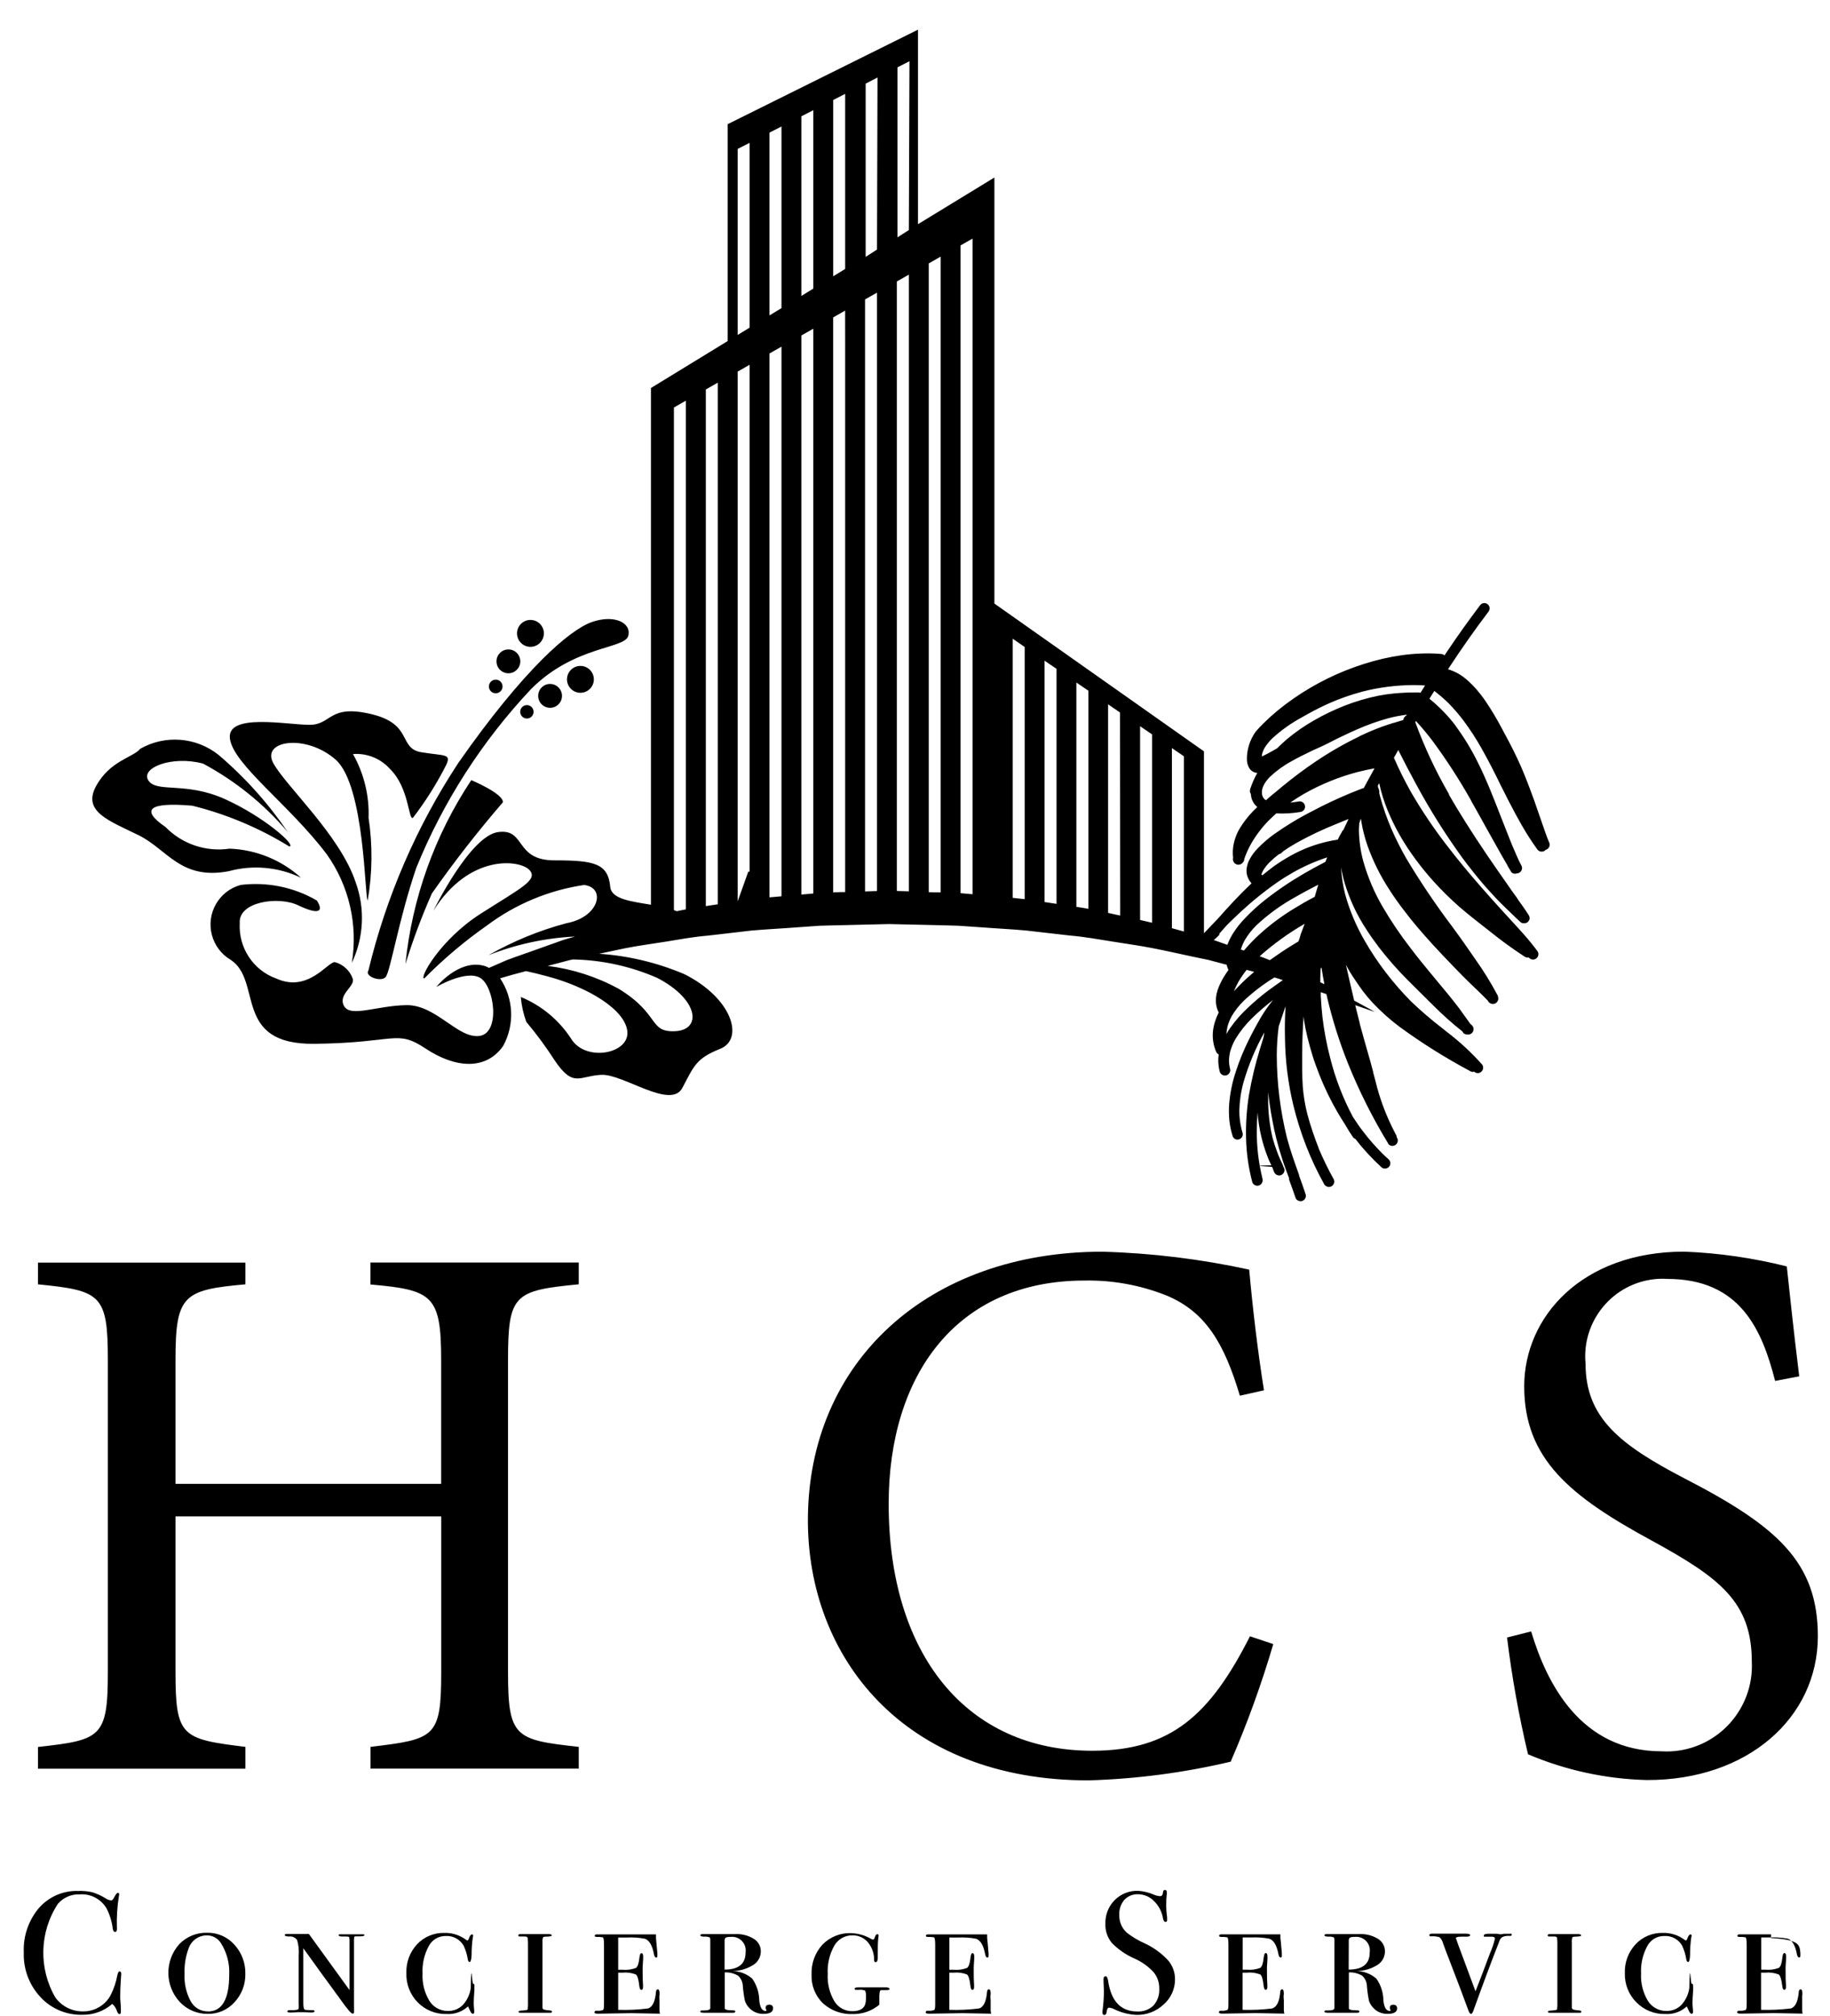 <svg 
 xmlns="http://www.w3.org/2000/svg"
 xmlns:xlink="http://www.w3.org/1999/xlink"
 width="59px" height="65px">
<path fill-rule="evenodd"  fill="rgb(0, 0, 0)"
 d="M53.749,41.231 C53.622,41.223 53.494,41.225 53.368,41.237 C51.995,41.370 50.988,42.592 51.119,43.966 C51.119,45.702 52.221,46.576 54.300,47.658 C57.306,49.208 58.608,50.367 58.608,52.751 C58.608,55.389 56.329,57.398 53.097,57.387 C51.778,57.355 50.478,57.073 49.264,56.557 C48.969,55.317 48.743,54.058 48.588,52.792 L49.365,52.596 C49.867,54.278 50.969,56.461 53.573,56.461 C53.669,56.467 53.765,56.467 53.860,56.463 C55.379,56.391 56.551,55.097 56.479,53.575 C56.479,51.650 55.452,50.870 53.248,49.665 C50.619,48.239 49.141,47.031 49.141,44.695 C49.141,42.462 50.995,40.352 54.301,40.352 C55.417,40.395 56.525,40.557 57.607,40.828 C57.707,41.737 57.807,42.741 58.008,44.372 L57.231,44.520 C56.805,42.863 56.104,41.231 53.749,41.231 ZM49.832,27.398 C49.825,27.407 49.817,27.416 49.808,27.422 C49.734,27.477 49.630,27.465 49.570,27.393 C49.390,27.145 49.220,26.881 49.067,26.614 C48.930,26.377 48.789,26.114 48.622,25.789 L48.392,25.334 C48.203,24.945 48.002,24.547 47.783,24.158 C47.601,23.830 47.397,23.516 47.173,23.217 C47.028,23.026 46.871,22.844 46.704,22.674 C46.559,22.532 46.405,22.398 46.243,22.275 L46.215,22.320 L46.200,22.343 L46.085,22.527 C46.402,22.783 46.687,23.076 46.933,23.401 L46.933,23.407 C47.202,23.772 47.438,24.158 47.638,24.564 C47.928,25.140 48.163,25.752 48.392,26.339 C48.488,26.585 48.580,26.823 48.674,27.056 C48.724,27.187 48.785,27.326 48.846,27.467 L48.880,27.546 C48.933,27.676 48.992,27.799 49.058,27.920 C49.076,27.962 49.076,28.010 49.058,28.051 C49.041,28.094 49.006,28.127 48.963,28.145 C48.946,28.152 48.928,28.156 48.910,28.156 C48.882,28.167 48.853,28.170 48.824,28.167 C48.782,28.161 48.744,28.141 48.717,28.109 L48.717,28.101 C48.677,28.034 48.640,27.973 48.603,27.912 L48.603,27.901 L48.568,27.842 C48.514,27.750 48.461,27.659 48.408,27.566 C48.311,27.393 48.206,27.209 48.084,26.988 L47.908,26.673 C47.778,26.435 47.599,26.114 47.430,25.818 L47.444,25.836 C47.067,25.162 46.647,24.512 46.188,23.889 C46.019,23.665 45.839,23.450 45.648,23.244 L45.638,23.264 L45.628,23.279 C45.923,24.085 46.287,24.861 46.716,25.603 L46.716,25.624 C47.055,26.211 47.440,26.821 47.935,27.554 C48.182,27.917 48.426,28.267 48.590,28.499 L48.601,28.516 C48.703,28.663 48.809,28.815 48.923,28.969 L48.936,28.988 L48.936,28.997 C49.053,29.158 49.175,29.326 49.281,29.497 C49.307,29.532 49.319,29.576 49.316,29.619 C49.308,29.665 49.283,29.706 49.246,29.733 C49.224,29.749 49.199,29.759 49.173,29.765 L49.145,29.765 C49.101,29.770 49.057,29.758 49.023,29.730 L48.867,29.584 L48.842,29.561 L48.836,29.553 C48.742,29.465 48.627,29.354 48.517,29.245 C48.350,29.085 48.186,28.914 48.029,28.739 C47.786,28.473 47.555,28.190 47.311,27.874 L47.157,27.670 C46.606,26.911 46.107,26.118 45.662,25.293 C45.472,24.947 45.281,24.582 45.080,24.179 L45.006,24.315 L44.940,24.428 C45.105,24.809 45.291,25.180 45.495,25.543 C45.836,26.129 46.215,26.695 46.629,27.232 C47.361,28.194 48.203,29.111 48.946,29.920 C49.163,30.156 49.342,30.367 49.493,30.565 L49.561,30.655 C49.620,30.728 49.608,30.838 49.534,30.897 C49.459,30.957 49.351,30.945 49.291,30.870 L49.269,30.870 C49.226,30.875 49.182,30.862 49.147,30.836 C48.757,30.582 48.380,30.307 48.018,30.014 L47.774,29.823 L47.758,29.811 L47.742,29.799 L47.718,29.779 L47.691,29.758 L47.635,29.714 L47.468,29.581 C47.363,29.497 47.206,29.372 47.046,29.232 C46.761,28.980 46.490,28.714 46.234,28.432 C46.056,28.235 45.887,28.033 45.733,27.830 C45.665,27.743 45.592,27.641 45.514,27.531 C45.209,27.101 44.952,26.637 44.748,26.150 C44.626,25.857 44.531,25.555 44.465,25.247 L44.434,25.307 L44.420,25.334 C44.424,25.355 44.432,25.374 44.432,25.394 C44.446,25.416 44.455,25.441 44.459,25.467 C44.471,25.497 44.474,25.532 44.467,25.566 C44.475,25.599 44.483,25.633 44.492,25.668 C44.589,26.027 44.711,26.377 44.858,26.719 C45.002,27.050 45.165,27.372 45.345,27.685 C45.783,28.417 46.260,29.126 46.773,29.810 L46.806,29.854 C47.079,30.223 47.333,30.585 47.567,30.928 C47.827,31.294 48.063,31.675 48.274,32.072 C48.284,32.086 48.291,32.101 48.295,32.118 L48.295,32.124 L48.295,32.131 C48.310,32.173 48.309,32.218 48.293,32.258 C48.257,32.348 48.155,32.391 48.065,32.354 C48.037,32.344 48.011,32.325 47.993,32.301 C47.984,32.287 47.976,32.275 47.969,32.261 L47.858,32.148 C47.749,32.037 47.629,31.924 47.529,31.828 L47.351,31.656 C47.206,31.514 47.075,31.381 46.905,31.206 C46.610,30.900 46.386,30.664 46.181,30.440 C45.832,30.055 45.536,29.712 45.291,29.384 C45.116,29.160 44.950,28.928 44.804,28.698 C44.508,28.249 44.268,27.766 44.087,27.259 C43.999,27.006 43.933,26.745 43.889,26.480 L43.876,26.396 C43.866,26.423 43.855,26.449 43.842,26.475 L43.842,26.487 L43.842,26.499 L43.821,26.542 C43.823,26.557 43.823,26.574 43.821,26.589 C43.814,26.654 43.812,26.718 43.812,26.782 C43.819,27.114 43.866,27.445 43.953,27.767 C44.098,28.280 44.307,28.772 44.576,29.233 C44.847,29.695 45.147,30.141 45.476,30.565 C45.592,30.716 45.699,30.855 45.806,30.987 C45.953,31.170 46.110,31.358 46.246,31.523 L46.260,31.540 L46.272,31.556 L46.285,31.572 L46.293,31.581 L46.300,31.588 L46.309,31.599 L46.317,31.608 L46.325,31.619 C46.562,31.900 46.806,32.196 47.039,32.501 C47.161,32.673 47.283,32.839 47.405,33.010 L47.417,33.019 L47.439,33.042 C47.452,33.051 47.463,33.062 47.473,33.074 C47.519,33.138 47.519,33.222 47.473,33.286 C47.433,33.338 47.368,33.363 47.304,33.352 C47.252,33.353 47.201,33.332 47.168,33.291 L47.168,33.286 L47.158,33.269 L47.149,33.254 C46.814,32.989 46.496,32.704 46.195,32.400 L46.035,32.243 L45.998,32.205 C45.898,32.104 45.799,32.006 45.699,31.910 C45.577,31.788 45.455,31.666 45.333,31.544 C45.021,31.228 44.729,30.893 44.458,30.542 C44.316,30.356 44.180,30.164 44.058,29.973 C43.754,29.514 43.519,29.015 43.359,28.489 C43.306,28.313 43.266,28.136 43.237,27.956 C43.251,28.252 43.295,28.547 43.369,28.835 C43.515,29.361 43.728,29.865 44.003,30.338 C44.206,30.690 44.432,31.029 44.679,31.352 C44.931,31.680 45.203,31.993 45.494,32.286 C45.809,32.588 46.139,32.871 46.484,33.137 L46.514,33.160 L46.646,33.266 C47.059,33.581 47.441,33.935 47.786,34.322 C47.811,34.357 47.821,34.401 47.816,34.444 C47.803,34.540 47.716,34.607 47.621,34.595 C47.585,34.589 47.553,34.574 47.527,34.549 C47.491,34.562 47.451,34.560 47.417,34.543 L47.372,34.517 C46.590,34.099 45.837,33.626 45.121,33.103 C44.813,32.871 44.525,32.614 44.260,32.334 C44.152,32.218 44.047,32.093 43.944,31.959 C43.863,31.849 43.777,31.726 43.689,31.593 C43.581,31.437 43.483,31.274 43.394,31.108 C43.491,31.538 43.577,31.916 43.659,32.258 C44.092,32.490 44.328,32.624 44.328,32.624 C44.328,32.624 44.103,32.551 43.693,32.405 C43.744,32.617 43.794,32.816 43.843,33.006 L43.835,32.990 C43.933,33.352 44.023,33.666 44.097,33.927 C44.163,34.148 44.224,34.377 44.272,34.562 L44.272,34.574 L44.283,34.616 C44.302,34.685 44.321,34.751 44.339,34.825 C44.480,35.419 44.696,35.994 44.982,36.535 L44.988,36.548 L44.994,36.560 L45.006,36.580 L45.017,36.600 C45.025,36.619 45.029,36.641 45.030,36.662 L45.043,36.687 L45.054,36.705 C45.080,36.773 45.062,36.850 45.007,36.899 C44.936,36.963 44.826,36.957 44.761,36.885 L44.761,36.876 C44.262,36.056 43.830,35.199 43.470,34.310 C43.187,33.608 42.959,32.885 42.786,32.148 C42.777,32.116 42.771,32.083 42.764,32.049 L42.581,31.987 C42.584,32.019 42.584,32.052 42.581,32.084 L42.581,32.093 C42.593,32.330 42.612,32.563 42.636,32.787 C42.689,33.234 42.773,33.675 42.887,34.112 C43.052,34.771 43.298,35.408 43.619,36.009 C43.725,36.174 43.835,36.336 43.956,36.490 C44.136,36.725 44.331,36.949 44.539,37.159 C44.612,37.233 44.686,37.301 44.759,37.367 C44.771,37.376 44.782,37.388 44.792,37.402 C44.810,37.425 44.822,37.454 44.825,37.483 C44.829,37.527 44.818,37.571 44.792,37.605 C44.762,37.643 44.718,37.667 44.670,37.673 C44.626,37.678 44.583,37.667 44.548,37.640 C44.236,37.356 43.951,37.047 43.694,36.714 C43.665,36.705 43.640,36.687 43.621,36.662 C43.530,36.529 43.442,36.388 43.358,36.241 C43.220,36.029 43.088,35.806 42.958,35.562 C42.754,35.179 42.578,34.780 42.431,34.369 C42.358,34.176 42.295,33.970 42.236,33.759 C42.173,33.530 42.124,33.334 42.089,33.157 C42.065,33.036 42.045,32.906 42.027,32.771 C42.001,33.184 41.982,33.605 41.982,34.018 C41.982,34.179 41.982,34.345 41.982,34.517 C41.985,34.664 41.989,34.844 42.001,35.015 C42.024,35.324 42.075,35.632 42.153,35.933 C42.253,36.310 42.387,36.687 42.509,37.002 C42.512,37.011 42.515,37.019 42.516,37.028 C42.660,37.368 42.823,37.702 43.004,38.026 C43.022,38.069 43.022,38.116 43.004,38.159 C43.004,38.159 43.004,38.159 43.003,38.160 C42.967,38.249 42.866,38.290 42.778,38.253 L42.759,38.241 L42.740,38.230 C42.727,38.221 42.715,38.212 42.705,38.200 C42.696,38.186 42.688,38.172 42.682,38.159 C42.463,37.765 42.271,37.356 42.107,36.935 C41.942,36.510 41.805,36.073 41.697,35.629 C41.527,34.922 41.437,34.195 41.428,33.466 C41.419,33.115 41.426,32.768 41.447,32.438 L41.406,32.560 L41.396,32.589 L41.365,32.681 L41.226,33.091 C41.185,33.401 41.165,33.713 41.164,34.026 C41.166,34.928 41.278,35.826 41.497,36.702 C41.605,37.104 41.746,37.497 41.882,37.876 L41.882,37.899 C41.943,38.058 42.017,38.275 42.089,38.488 C42.106,38.529 42.106,38.577 42.089,38.619 C42.072,38.662 42.038,38.696 41.995,38.714 C41.922,38.741 41.841,38.718 41.791,38.659 C41.781,38.647 41.774,38.631 41.769,38.616 C41.700,38.413 41.626,38.207 41.560,38.029 L41.560,38.018 L41.560,38.009 L41.560,37.983 C41.480,37.773 41.390,37.533 41.317,37.295 C41.194,36.911 41.096,36.522 41.023,36.124 C40.964,35.815 40.918,35.509 40.886,35.205 L40.886,35.387 C40.880,35.820 40.927,36.255 41.027,36.679 C41.069,36.833 41.120,36.990 41.178,37.143 C41.206,37.220 41.240,37.301 41.279,37.388 C41.293,37.419 41.307,37.449 41.322,37.480 L41.341,37.522 C41.352,37.545 41.363,37.573 41.375,37.603 L41.375,37.612 L41.401,37.663 C41.417,37.701 41.417,37.745 41.401,37.785 C41.384,37.828 41.349,37.864 41.304,37.884 C41.231,37.911 41.147,37.887 41.101,37.825 C41.092,37.812 41.084,37.800 41.079,37.786 L41.048,37.713 L41.048,37.702 L41.041,37.686 L41.022,37.640 L41.014,37.623 C41.006,37.603 40.1,37.591 40.989,37.568 C40.978,37.545 40.968,37.526 40.959,37.504 C40.911,37.413 40.875,37.318 40.838,37.216 C40.769,37.030 40.711,36.841 40.666,36.647 C40.603,36.389 40.562,36.127 40.544,35.861 C40.529,36.092 40.519,36.298 40.519,36.473 C40.517,36.984 40.578,37.492 40.700,37.988 C40.703,37.997 40.706,38.008 40.707,38.017 L40.707,38.030 C40.711,38.061 40.707,38.091 40.695,38.119 C40.694,38.119 40.694,38.122 40.693,38.123 C40.656,38.210 40.556,38.250 40.469,38.214 C40.440,38.201 40.415,38.181 40.396,38.157 C40.387,38.145 40.380,38.131 40.376,38.117 C40.254,37.658 40.186,37.187 40.174,36.712 C40.161,36.238 40.193,35.762 40.268,35.294 C40.353,34.803 40.469,34.317 40.614,33.842 C40.663,33.689 40.701,33.558 40.736,33.445 L40.756,33.330 L40.764,33.282 C40.478,33.793 40.252,34.336 40.089,34.899 C40.008,35.195 39.964,35.500 39.956,35.806 C39.956,36.009 39.981,36.214 40.029,36.410 C40.038,36.442 40.047,36.476 40.057,36.510 C40.071,36.548 40.071,36.590 40.057,36.629 C40.024,36.717 39.926,36.763 39.837,36.729 C39.809,36.719 39.783,36.699 39.764,36.673 C39.755,36.662 39.748,36.648 39.744,36.636 C39.690,36.468 39.654,36.296 39.635,36.121 C39.618,35.945 39.616,35.767 39.629,35.591 C39.659,35.231 39.732,34.876 39.848,34.534 C39.958,34.195 40.093,33.866 40.251,33.546 C40.320,33.404 40.401,33.250 40.485,33.094 C40.569,32.938 40.669,32.762 40.784,32.589 C40.865,32.467 40.953,32.350 41.046,32.238 C40.802,32.423 40.571,32.624 40.353,32.838 C40.151,33.038 39.975,33.260 39.828,33.503 C39.758,33.626 39.704,33.758 39.664,33.893 C39.640,33.989 39.627,34.089 39.623,34.188 C39.625,34.287 39.638,34.386 39.663,34.482 C39.669,34.525 39.656,34.569 39.629,34.604 C39.628,34.606 39.628,34.607 39.627,34.609 C39.568,34.684 39.460,34.696 39.385,34.638 L39.368,34.621 L39.353,34.606 C39.334,34.581 39.322,34.552 39.318,34.522 C39.275,34.351 39.266,34.171 39.291,33.996 C39.269,33.985 39.249,33.967 39.233,33.947 C39.224,33.935 39.216,33.924 39.210,33.909 C39.164,33.805 39.132,33.694 39.115,33.581 C39.098,33.471 39.095,33.358 39.106,33.247 C39.119,33.134 39.143,33.022 39.179,32.916 C39.210,32.821 39.247,32.731 39.292,32.643 C39.270,32.598 39.251,32.553 39.236,32.504 C39.214,32.427 39.202,32.350 39.201,32.270 C39.200,32.197 39.206,32.124 39.221,32.051 C39.238,31.971 39.263,31.894 39.294,31.817 C39.353,31.674 39.427,31.537 39.513,31.407 C39.542,31.361 39.573,31.317 39.606,31.273 C39.580,31.218 39.560,31.160 39.546,31.100 L39.522,31.096 L38.967,30.949 L38.380,30.826 C37.990,30.743 37.583,30.650 37.161,30.568 C36.739,30.484 36.305,30.428 35.859,30.354 C35.412,30.283 34.962,30.200 34.494,30.161 L33.080,29.999 C32.601,29.955 32.113,29.933 31.626,29.895 L30.894,29.845 C30.647,29.834 30.395,29.834 30.152,29.825 L28.659,29.791 L27.161,29.827 C26.910,29.834 26.654,29.836 26.410,29.846 L25.679,29.898 C25.194,29.936 24.712,29.958 24.234,30.000 L22.822,30.164 C22.355,30.202 21.909,30.286 21.459,30.359 C21.009,30.432 20.576,30.487 20.155,30.571 L19.314,30.749 C20.260,30.812 21.189,31.035 22.062,31.405 C23.625,32.189 23.994,33.506 23.220,33.813 C22.448,34.121 22.378,34.356 22.001,35.071 C21.625,35.786 20.103,34.621 19.390,34.652 C18.676,34.684 18.487,35.088 17.877,34.177 C17.601,33.748 17.297,33.337 16.969,32.946 C16.874,32.687 16.814,32.417 16.791,32.142 C17.455,32.415 18.021,32.884 18.412,33.486 C18.872,34.244 20.282,33.980 20.227,33.266 C20.172,32.554 18.958,31.825 17.645,31.476 C17.370,31.401 17.146,31.349 16.960,31.308 C16.668,31.384 16.388,31.459 16.123,31.540 C16.561,32.191 16.599,33.033 16.222,33.721 C15.663,34.519 14.671,34.435 13.722,33.805 C12.773,33.175 12.787,33.623 10.134,33.652 C7.480,33.680 8.483,31.608 7.424,30.936 C7.134,30.762 6.923,30.479 6.834,30.153 C6.642,29.448 7.057,28.722 7.759,28.530 C8.611,28.425 9.474,28.600 10.217,29.033 C10.453,29.407 10.258,29.495 9.615,29.187 C8.973,28.879 7.675,29.073 7.730,29.761 C7.684,30.554 8.167,31.285 8.914,31.550 C9.946,32.014 10.576,30.990 10.799,31.019 C11.066,31.093 11.279,31.289 11.371,31.550 C11.458,31.804 10.884,32.055 11.092,32.434 C11.300,32.810 12.149,32.420 13.103,32.405 C14.056,32.391 14.752,33.482 15.450,33.399 C16.147,33.315 15.939,31.790 15.478,31.524 C15.017,31.259 14.067,31.819 14.067,31.819 C14.067,31.819 14.768,30.936 15.575,31.129 C15.642,31.145 15.706,31.170 15.766,31.204 L16.105,31.056 L16.335,30.955 L16.579,30.865 C16.908,30.752 17.252,30.627 17.612,30.499 L18.164,30.302 L18.537,30.193 C17.580,30.240 16.637,30.443 15.746,30.797 C16.541,30.344 17.390,29.994 18.274,29.761 C19.320,29.567 19.545,28.617 18.833,28.531 C17.698,28.699 16.623,29.146 15.704,29.834 C14.979,30.341 14.302,30.914 13.679,31.544 C13.499,31.558 14.182,30.298 15.495,29.459 C16.808,28.620 17.370,28.364 17.063,28.042 C16.756,27.720 15.133,27.515 13.973,29.361 C13.973,29.361 15.149,26.951 16.057,26.826 C16.966,26.701 16.574,27.737 17.873,27.737 C19.171,27.737 19.602,27.837 19.675,28.592 C19.710,28.988 20.349,29.061 20.987,29.168 L20.987,12.509 L23.461,10.995 L23.461,4.003 L29.597,0.956 L29.597,7.227 L32.060,5.723 L32.060,19.458 L38.816,24.223 L38.816,30.089 C38.970,29.923 39.115,29.775 39.256,29.628 C39.591,29.247 39.956,28.849 40.345,28.483 L40.345,28.473 L40.315,28.435 L40.302,28.420 C40.277,28.383 40.255,28.345 40.238,28.306 C40.220,28.266 40.207,28.226 40.198,28.184 C40.185,28.113 40.185,28.039 40.198,27.969 C40.210,27.892 40.233,27.817 40.265,27.749 C40.343,27.593 40.445,27.451 40.569,27.329 C40.720,27.177 40.883,27.035 41.057,26.908 C41.457,26.623 41.879,26.367 42.318,26.146 C42.713,25.934 43.126,25.743 43.547,25.567 C43.691,25.508 43.822,25.456 43.944,25.410 L43.955,25.410 L43.966,25.410 C43.998,25.352 44.032,25.290 44.064,25.230 C44.069,25.214 44.077,25.198 44.088,25.185 C44.161,25.050 44.235,24.913 44.316,24.770 C44.125,24.806 43.941,24.846 43.759,24.892 C43.163,25.050 42.589,25.284 42.052,25.587 C41.895,25.677 41.743,25.775 41.597,25.876 C41.690,25.865 41.787,25.854 41.895,25.836 C41.979,25.831 42.055,25.889 42.072,25.973 C42.091,26.066 42.031,26.156 41.939,26.175 C41.678,26.220 41.412,26.237 41.148,26.223 C41.064,26.297 40.982,26.377 40.905,26.451 C40.684,26.676 40.493,26.930 40.335,27.204 C40.248,27.360 40.174,27.523 40.116,27.692 C40.116,27.740 40.097,27.782 40.063,27.814 C40.044,27.837 40.019,27.856 39.990,27.865 C39.949,27.883 39.903,27.883 39.862,27.865 C39.833,27.854 39.808,27.836 39.789,27.810 C39.779,27.799 39.771,27.787 39.766,27.772 C39.749,27.735 39.746,27.695 39.756,27.657 C39.738,27.511 39.744,27.361 39.773,27.216 C39.805,27.058 39.860,26.905 39.937,26.763 C40.098,26.486 40.300,26.236 40.536,26.019 C40.501,25.988 40.468,25.955 40.440,25.917 C40.416,25.885 40.395,25.848 40.378,25.810 C40.360,25.772 40.347,25.731 40.339,25.688 L40.339,25.679 C40.333,25.651 40.329,25.622 40.326,25.593 C40.320,25.584 40.314,25.574 40.309,25.563 C40.294,25.522 40.294,25.476 40.309,25.433 C40.367,25.255 40.443,25.082 40.536,24.919 C40.440,24.913 40.351,24.864 40.292,24.788 C40.229,24.692 40.198,24.580 40.201,24.468 C40.200,24.329 40.219,24.191 40.258,24.059 C40.275,23.999 40.294,23.943 40.317,23.886 C40.346,23.819 40.379,23.752 40.417,23.690 C40.443,23.642 40.474,23.598 40.510,23.558 C40.572,23.484 40.641,23.415 40.708,23.348 L40.720,23.334 C41.024,23.034 41.354,22.761 41.707,22.518 C42.402,22.036 43.165,21.661 43.971,21.406 C44.369,21.278 44.777,21.183 45.191,21.124 C45.403,21.095 45.617,21.075 45.832,21.069 C46.046,21.060 46.261,21.066 46.474,21.084 C46.511,21.089 46.545,21.105 46.571,21.130 C46.605,21.080 46.639,21.028 46.674,20.976 C47.014,20.471 47.367,19.977 47.721,19.510 C47.748,19.473 47.790,19.449 47.835,19.444 C47.878,19.438 47.922,19.449 47.957,19.476 C47.969,19.485 47.981,19.496 47.990,19.507 C48.037,19.569 48.037,19.656 47.990,19.719 C47.555,20.294 47.124,20.903 46.684,21.577 C46.896,21.639 47.093,21.746 47.262,21.890 C47.388,21.996 47.505,22.111 47.612,22.236 C47.661,22.295 47.711,22.355 47.758,22.417 C47.806,22.477 47.855,22.547 47.908,22.625 C48.089,22.893 48.255,23.172 48.407,23.459 C48.569,23.760 48.751,24.094 48.911,24.437 C49.092,24.814 49.256,25.236 49.458,25.792 C49.534,26.004 49.614,26.237 49.702,26.492 L49.737,26.596 C49.804,26.786 49.869,26.983 49.951,27.172 C49.966,27.212 49.966,27.256 49.951,27.294 C49.933,27.338 49.899,27.374 49.857,27.390 L49.832,27.398 ZM18.470,30.932 L18.348,30.958 L17.793,31.105 L17.658,31.140 C18.458,31.241 19.232,31.489 19.941,31.874 C21.295,32.699 20.904,33.286 21.770,33.245 C22.630,33.202 22.539,32.228 21.190,31.527 C20.332,31.152 19.407,30.949 18.470,30.932 ZM22.112,12.918 L21.727,13.138 L21.727,29.341 L21.818,29.377 L22.112,29.317 L22.112,12.918 ZM23.141,12.336 L22.756,12.557 L22.756,29.212 L23.141,29.154 L23.141,12.336 ZM24.168,4.605 L23.783,4.801 L23.783,10.798 L24.168,10.563 L24.168,4.605 ZM24.168,11.760 L23.783,11.980 L23.783,29.059 L24.125,28.1 L24.168,28.1 L24.168,11.760 ZM25.195,4.078 L24.809,4.275 L24.809,10.169 L25.195,9.934 L25.195,4.078 ZM25.195,11.237 L25.195,11.176 L24.809,11.396 L24.809,28.930 L25.195,28.896 L25.195,11.237 ZM26.222,3.552 L25.836,3.750 L25.836,9.541 L26.222,9.304 L26.222,3.552 ZM26.222,11.237 L26.222,10.597 L25.836,10.816 L25.836,28.840 L26.222,28.806 L26.222,11.237 ZM27.248,3.026 L26.863,3.224 L26.863,8.908 L27.248,8.671 L27.248,3.026 ZM27.248,11.237 L27.247,10.014 L26.862,10.233 L26.862,28.768 L27.126,28.760 L27.248,28.760 L27.248,11.237 ZM27.889,28.739 L28.275,28.727 L28.275,11.237 L28.275,9.434 L27.889,9.654 L27.889,28.739 ZM27.909,2.696 L27.909,8.282 L28.275,8.046 L28.291,2.499 L27.909,2.696 ZM28.915,28.725 L29.302,28.736 L29.302,11.237 L29.302,8.854 L28.915,9.074 L28.915,28.725 ZM28.935,2.171 L28.935,7.652 L29.302,7.416 L29.322,1.973 L28.935,2.171 ZM30.328,8.273 L29.943,8.493 L29.943,28.763 L30.177,28.769 L30.328,28.769 L30.328,8.273 ZM31.355,7.692 L30.969,7.912 L30.969,28.795 L31.355,28.830 L31.355,7.692 ZM33.036,20.858 L32.650,20.591 L32.650,28.946 C32.779,28.960 32.908,28.972 33.036,28.988 L33.036,20.858 ZM34.063,21.563 L33.677,21.299 L33.677,29.081 L34.063,29.140 L34.063,21.563 ZM35.090,22.268 L34.703,22.004 L34.703,29.236 C34.833,29.254 34.962,29.277 35.090,29.300 L35.090,22.268 ZM36.110,22.971 L35.725,22.706 L35.725,29.431 L35.994,29.491 L36.116,29.517 L36.110,22.971 ZM37.143,23.677 L36.757,23.412 L36.757,29.659 C36.887,29.688 37.015,29.717 37.143,29.749 L37.143,23.677 ZM38.170,24.382 L37.783,24.118 L37.783,29.924 L38.170,30.032 L38.170,24.382 ZM42.567,31.668 L42.699,31.730 C42.664,31.550 42.632,31.373 42.607,31.199 L42.580,31.216 C42.574,31.317 42.567,31.428 42.567,31.538 L42.567,31.668 ZM42.387,28.913 L42.388,28.911 C42.425,28.783 42.461,28.652 42.502,28.522 L42.474,28.537 L42.444,28.551 C42.187,28.684 41.976,28.797 41.779,28.911 C41.316,29.164 40.886,29.476 40.501,29.836 C40.361,29.976 40.238,30.133 40.135,30.304 C40.081,30.400 40.038,30.504 40.006,30.612 L40.104,30.646 L40.112,30.635 C40.271,30.450 40.440,30.275 40.621,30.110 C40.967,29.798 41.343,29.518 41.743,29.279 C41.940,29.157 42.151,29.035 42.387,28.913 ZM39.928,31.652 C39.872,31.752 39.824,31.854 39.782,31.959 C39.952,31.770 40.135,31.590 40.329,31.424 C40.363,31.393 40.401,31.363 40.436,31.332 L40.192,31.268 C40.095,31.389 40.007,31.518 39.928,31.652 ZM41.606,30.507 C41.689,30.455 41.775,30.402 41.863,30.350 L41.907,30.228 L41.907,30.216 L41.918,30.183 L41.926,30.161 L41.926,30.145 L41.941,30.106 L42.063,29.782 C41.545,30.081 41.059,30.432 40.611,30.829 L40.739,30.875 L40.940,30.955 C41.144,30.809 41.362,30.659 41.606,30.507 ZM39.578,33.083 C39.559,33.160 39.547,33.237 39.541,33.315 C39.542,33.321 39.542,33.329 39.541,33.335 C39.582,33.262 39.626,33.192 39.673,33.125 C39.836,32.896 40.021,32.685 40.227,32.495 C40.436,32.296 40.656,32.109 40.886,31.936 L40.887,31.936 C41.034,31.825 41.190,31.720 41.360,31.598 C41.272,31.569 41.180,31.538 41.088,31.512 C40.729,31.730 40.395,31.987 40.091,32.273 C39.946,32.418 39.820,32.578 39.714,32.754 C39.657,32.858 39.611,32.969 39.578,33.083 ZM40.417,29.030 C40.149,29.256 39.877,29.506 39.587,29.794 L39.519,29.865 L39.313,30.100 L39.300,30.116 L39.327,30.118 C39.269,30.188 39.203,30.251 39.131,30.306 L39.571,30.461 C39.615,30.342 39.671,30.228 39.736,30.119 C39.857,29.924 39.999,29.743 40.161,29.581 C40.347,29.387 40.545,29.207 40.755,29.038 C41.165,28.713 41.599,28.419 42.053,28.156 C42.272,28.031 42.470,27.920 42.663,27.822 L42.731,27.787 C42.751,27.737 42.770,27.688 42.789,27.641 C42.399,27.769 42.021,27.936 41.663,28.142 C41.488,28.243 41.313,28.351 41.141,28.473 C40.905,28.640 40.661,28.826 40.417,29.030 ZM43.086,26.564 C42.645,26.739 42.216,26.943 41.801,27.174 C41.631,27.271 41.498,27.355 41.376,27.441 L41.308,27.506 C41.288,27.523 41.262,27.535 41.235,27.537 C41.130,27.616 41.031,27.702 40.938,27.793 C40.856,27.872 40.785,27.964 40.725,28.062 C40.700,28.107 40.680,28.155 40.664,28.203 L40.694,28.202 C40.692,28.210 40.692,28.217 40.694,28.225 C40.808,28.126 40.938,28.030 41.059,27.936 C41.235,27.810 41.419,27.694 41.608,27.589 C41.990,27.375 42.401,27.219 42.827,27.125 C42.924,27.104 43.025,27.084 43.129,27.070 C43.171,26.982 43.219,26.893 43.275,26.798 L43.281,26.788 C43.290,26.774 43.301,26.760 43.314,26.751 C43.340,26.699 43.368,26.635 43.396,26.577 L43.477,26.405 C43.354,26.454 43.225,26.504 43.086,26.564 ZM40.695,25.641 C40.701,25.660 40.709,25.682 40.719,25.702 L40.738,25.726 C40.743,25.735 40.750,25.746 40.757,25.755 C40.776,25.770 40.795,25.787 40.816,25.799 L40.954,25.677 C41.073,25.578 41.212,25.468 41.353,25.346 C41.702,25.061 42.059,24.791 42.425,24.547 C42.871,24.245 43.338,23.978 43.822,23.744 L43.828,23.737 C44.067,23.622 44.311,23.519 44.560,23.427 C44.682,23.386 44.804,23.343 44.926,23.305 L44.937,23.305 C45.040,23.272 45.144,23.240 45.245,23.212 C45.246,23.194 45.250,23.177 45.257,23.159 C45.273,23.121 45.302,23.089 45.340,23.070 L45.357,23.041 C45.160,23.066 44.964,23.102 44.771,23.153 C44.420,23.249 44.077,23.371 43.744,23.519 C43.595,23.583 43.436,23.658 43.257,23.744 C43.172,23.781 43.088,23.825 43.007,23.867 L42.829,23.957 C42.713,24.016 42.597,24.071 42.475,24.124 L42.282,24.213 C42.021,24.336 41.812,24.443 41.623,24.551 C41.378,24.684 41.152,24.850 40.948,25.040 C40.878,25.110 40.816,25.189 40.763,25.275 C40.738,25.322 40.716,25.369 40.700,25.421 C40.690,25.461 40.685,25.502 40.684,25.543 C40.685,25.575 40.688,25.609 40.695,25.641 ZM45.585,22.086 C45.024,22.088 44.465,22.158 43.921,22.298 C43.537,22.401 43.162,22.533 42.799,22.697 C42.486,22.838 42.187,23.003 41.962,23.133 C41.617,23.319 41.296,23.549 41.008,23.815 C40.915,23.908 40.833,24.010 40.764,24.121 C40.734,24.179 40.710,24.240 40.691,24.303 C40.686,24.332 40.683,24.362 40.681,24.391 C40.809,24.330 40.939,24.260 41.047,24.198 L41.037,24.204 L41.069,24.185 L41.173,24.126 C41.276,24.024 41.381,23.925 41.496,23.827 C41.768,23.600 42.060,23.397 42.368,23.223 C42.684,23.041 43.013,22.883 43.352,22.750 C43.703,22.613 44.065,22.506 44.434,22.431 C44.599,22.398 44.765,22.375 44.932,22.358 C45.168,22.335 45.410,22.324 45.643,22.324 L45.721,22.324 C45.747,22.323 45.774,22.327 45.799,22.335 L45.945,22.099 C45.838,22.092 45.708,22.086 45.585,22.086 ZM19.146,21.902 C19.146,22.141 18.952,22.335 18.713,22.335 C18.474,22.335 18.280,22.141 18.280,21.902 C18.280,21.662 18.474,21.469 18.713,21.469 C18.952,21.469 19.146,21.662 19.146,21.902 ZM18.119,22.434 C18.119,22.648 17.947,22.819 17.735,22.819 C17.523,22.819 17.351,22.648 17.351,22.434 C17.351,22.222 17.523,22.050 17.735,22.050 C17.947,22.050 18.119,22.222 18.119,22.434 ZM17.203,22.948 C17.203,23.067 17.107,23.165 16.987,23.165 C16.868,23.165 16.772,23.067 16.772,22.948 C16.772,22.829 16.868,22.732 16.987,22.732 C17.107,22.732 17.203,22.829 17.203,22.948 ZM16.214,25.865 C15.402,26.806 14.638,27.787 13.924,28.804 C13.596,29.546 13.311,30.307 13.071,31.083 C13.286,28.962 14.015,26.925 15.195,25.151 C15.195,25.151 16.230,25.583 16.214,25.865 ZM17.124,22.213 C15.546,23.889 14.291,25.842 13.422,27.976 C12.849,29.656 12.585,31.335 12.431,31.503 C12.280,31.671 11.744,31.476 11.877,31.291 C12.451,28.905 13.433,26.637 14.782,24.588 C16.876,21.595 18.357,20.308 19.082,20.054 C19.808,19.801 20.367,20.079 20.255,20.501 C20.143,20.925 18.518,20.813 17.124,22.213 ZM17.107,20.854 C16.993,20.855 16.883,20.811 16.801,20.732 C16.718,20.651 16.671,20.540 16.669,20.425 C16.667,20.186 16.858,19.989 17.097,19.986 C17.336,19.984 17.532,20.175 17.535,20.414 C17.537,20.654 17.346,20.851 17.107,20.854 ZM16.391,21.706 C16.289,21.706 16.192,21.665 16.119,21.595 C16.047,21.522 16.007,21.424 16.007,21.322 C16.006,21.110 16.178,20.938 16.390,20.938 C16.602,20.936 16.774,21.109 16.775,21.321 C16.775,21.534 16.603,21.706 16.391,21.706 ZM16.202,22.131 C16.202,22.253 16.104,22.350 15.983,22.350 C15.982,22.350 15.980,22.350 15.979,22.350 C15.860,22.350 15.763,22.254 15.763,22.134 C15.763,22.134 15.763,22.132 15.763,22.131 C15.763,22.009 15.862,21.911 15.983,21.911 C16.104,21.911 16.202,22.009 16.202,22.131 ZM13.312,26.367 C13.167,26.449 13.191,25.401 12.581,24.799 C12.279,24.457 11.834,24.275 11.380,24.310 C11.734,24.936 11.909,25.650 11.883,26.368 C12.016,27.250 12.007,28.149 11.855,29.027 C11.758,29.013 11.772,25.331 10.823,24.492 C9.873,23.653 8.407,23.863 8.812,24.605 C9.217,25.346 10.963,26.928 11.465,28.440 C11.775,29.288 11.731,30.226 11.343,31.042 C11.545,29.814 11.255,28.557 10.536,27.543 C9.335,25.949 7.529,24.657 7.413,23.816 C7.298,22.976 9.257,23.368 9.980,23.368 C10.703,23.368 10.591,22.697 11.960,23.020 C13.329,23.340 12.830,24.124 13.581,24.251 C14.332,24.376 14.555,24.289 14.388,24.657 C14.084,25.259 13.724,25.831 13.312,26.367 ZM9.281,26.829 C8.516,25.924 7.587,25.175 6.544,24.617 C5.538,24.350 4.519,24.757 4.785,25.163 C5.050,25.569 5.990,25.191 7.256,25.764 C8.522,26.338 9.567,27.262 9.329,27.291 C8.360,26.693 7.304,26.249 6.200,25.975 C4.761,25.851 4.538,26.114 5.334,26.661 C5.871,27.212 6.640,27.473 7.401,27.360 C8.255,27.392 9.071,27.723 9.705,28.298 C8.978,27.950 8.151,27.875 7.373,28.087 C5.823,28.380 5.404,27.389 4.469,26.927 C3.533,26.464 2.647,26.172 3.096,25.346 C3.544,24.519 4.297,24.420 4.520,24.141 C5.323,23.683 6.324,23.761 7.047,24.338 C7.900,25.064 8.651,25.902 9.281,26.829 ZM7.912,41.406 C5.909,41.583 5.658,41.759 5.658,43.842 L5.658,47.838 L14.223,47.838 L14.223,43.846 C14.223,41.762 13.948,41.586 11.944,41.411 L11.944,40.702 L18.659,40.702 L18.659,41.405 C16.580,41.606 16.379,41.730 16.379,43.839 L16.379,53.907 C16.379,56.016 16.606,56.092 18.659,56.318 L18.659,57.019 L11.946,57.019 L11.946,56.318 C14.025,56.068 14.225,56.017 14.225,53.907 L14.225,48.887 L5.658,48.887 L5.658,53.907 C5.658,55.991 5.859,56.066 7.912,56.318 L7.912,57.022 L1.224,57.022 L1.224,56.321 C3.252,56.095 3.477,56.019 3.477,53.911 L3.477,43.842 C3.477,41.733 3.253,41.608 1.224,41.406 L1.224,40.705 L7.912,40.705 L7.912,41.406 ZM2.523,60.963 C2.676,60.957 2.828,60.970 2.977,61.005 C3.124,61.051 3.265,61.115 3.397,61.196 C3.451,61.234 3.514,61.260 3.580,61.269 C3.614,61.269 3.645,61.240 3.675,61.181 C3.729,61.076 3.768,61.024 3.797,61.024 C3.801,61.024 3.806,61.024 3.810,61.024 C3.831,61.028 3.846,61.048 3.842,61.069 C3.841,61.094 3.837,61.118 3.831,61.143 C3.779,61.474 3.758,61.809 3.769,62.145 C3.774,62.186 3.769,62.229 3.753,62.267 C3.741,62.278 3.725,62.285 3.708,62.284 C3.670,62.284 3.647,62.250 3.635,62.179 C3.607,61.947 3.538,61.722 3.430,61.516 C3.250,61.221 2.921,61.048 2.576,61.073 C2.306,61.060 2.046,61.172 1.868,61.376 C1.270,62.285 1.238,63.457 1.785,64.398 C1.993,64.686 2.330,64.854 2.685,64.845 C2.871,64.847 3.054,64.796 3.213,64.697 C3.370,64.602 3.496,64.465 3.578,64.300 C3.674,64.107 3.742,63.901 3.781,63.689 C3.801,63.600 3.824,63.556 3.854,63.556 C3.891,63.556 3.910,63.583 3.909,63.652 C3.909,63.644 3.905,63.695 3.897,63.799 C3.882,64.006 3.875,64.215 3.875,64.422 C3.875,64.450 3.879,64.497 3.886,64.564 C3.894,64.647 3.897,64.728 3.897,64.810 L3.897,64.859 C3.897,64.909 3.883,64.933 3.853,64.933 C3.822,64.933 3.797,64.905 3.775,64.848 C3.749,64.753 3.694,64.668 3.619,64.604 C3.353,64.837 3.010,64.962 2.657,64.955 C2.144,64.969 1.651,64.761 1.303,64.384 C0.941,63.995 0.748,63.478 0.767,62.946 C0.744,62.423 0.918,61.912 1.255,61.513 C1.574,61.149 2.039,60.946 2.523,60.963 ZM6.683,62.311 C7.016,62.305 7.334,62.445 7.556,62.694 C7.792,62.950 7.919,63.289 7.910,63.637 C7.917,63.975 7.792,64.303 7.560,64.551 C7.343,64.793 7.031,64.930 6.706,64.926 C6.363,64.932 6.033,64.793 5.798,64.544 C5.311,64.020 5.304,63.210 5.781,62.677 C6.017,62.433 6.344,62.301 6.683,62.311 ZM6.150,64.522 C6.261,64.726 6.475,64.850 6.706,64.845 L6.705,64.848 C7.162,64.848 7.390,64.450 7.390,63.655 C7.407,63.297 7.312,62.943 7.119,62.639 C7.019,62.482 6.844,62.391 6.658,62.395 C6.387,62.400 6.150,62.580 6.072,62.841 C5.981,63.092 5.940,63.359 5.950,63.628 C5.933,63.939 6.002,64.249 6.150,64.522 ZM9.630,63.048 C9.644,62.879 9.627,62.708 9.579,62.545 C9.519,62.461 9.419,62.418 9.318,62.432 C9.225,62.432 9.179,62.409 9.179,62.386 C9.179,62.362 9.204,62.349 9.252,62.349 L9.958,62.349 L11.269,64.159 L11.269,62.615 C11.273,62.560 11.269,62.506 11.257,62.455 C11.249,62.438 11.220,62.432 11.168,62.432 L11.022,62.432 C10.950,62.432 10.915,62.407 10.915,62.391 C10.915,62.372 10.932,62.360 10.968,62.360 C11.003,62.360 11.138,62.360 11.342,62.360 C11.546,62.360 11.665,62.360 11.698,62.360 C11.727,62.363 11.748,62.360 11.748,62.387 C11.748,62.412 11.708,62.426 11.626,62.426 L11.480,62.426 C11.446,62.426 11.421,62.433 11.421,62.447 C11.413,62.497 11.410,62.548 11.413,62.598 L11.413,64.648 C11.413,64.782 11.417,64.859 11.413,64.883 C11.409,64.906 11.403,64.917 11.363,64.917 C11.322,64.917 11.187,64.761 10.968,64.450 C10.942,64.406 10.900,64.355 10.846,64.284 L10.785,64.198 C10.602,63.953 10.267,63.489 9.779,62.810 L9.779,64.575 C9.779,64.714 9.798,64.789 9.837,64.795 C9.908,64.804 9.979,64.808 10.051,64.805 L10.074,64.805 C10.118,64.805 10.141,64.815 10.141,64.843 C10.141,64.871 10.100,64.883 10.019,64.883 L9.836,64.872 C9.785,64.872 9.728,64.872 9.690,64.872 C9.653,64.871 9.616,64.871 9.579,64.872 C9.503,64.880 9.427,64.885 9.351,64.883 C9.291,64.883 9.262,64.866 9.262,64.843 C9.262,64.818 9.295,64.805 9.368,64.805 L9.418,64.805 L9.491,64.805 C9.584,64.798 9.630,64.781 9.630,64.755 C9.634,64.700 9.634,64.647 9.630,64.592 L9.630,63.048 ZM14.326,62.316 C14.577,62.308 14.824,62.387 15.026,62.537 C15.037,62.549 15.053,62.558 15.071,62.558 C15.089,62.558 15.106,62.534 15.121,62.485 C15.146,62.404 15.190,62.363 15.216,62.363 C15.241,62.363 15.255,62.378 15.255,62.409 C15.252,62.426 15.248,62.442 15.244,62.458 C15.217,62.644 15.204,62.831 15.205,63.021 C15.200,63.176 15.172,63.254 15.143,63.254 C15.113,63.254 15.092,63.226 15.082,63.170 C15.059,63.018 15.014,62.870 14.949,62.729 C14.830,62.522 14.602,62.398 14.362,62.415 C14.136,62.415 13.929,62.540 13.823,62.741 C13.677,63.011 13.608,63.316 13.623,63.623 C13.607,63.933 13.683,64.239 13.843,64.505 C13.972,64.712 14.199,64.836 14.443,64.831 C14.623,64.836 14.798,64.766 14.924,64.636 C15.062,64.485 15.150,64.296 15.177,64.094 C15.195,63.1 15.220,63.951 15.250,63.951 C15.286,63.951 15.305,63.988 15.295,64.058 C15.295,64.069 15.295,64.101 15.295,64.154 C15.280,64.354 15.273,64.494 15.273,64.575 C15.273,64.631 15.278,64.714 15.289,64.819 L15.289,64.866 C15.289,64.903 15.275,64.923 15.245,64.923 C15.214,64.923 15.185,64.891 15.156,64.827 L15.106,64.720 L15.090,64.686 C14.903,64.857 14.654,64.946 14.401,64.930 C14.051,64.941 13.713,64.804 13.467,64.555 C13.222,64.303 13.089,63.965 13.102,63.612 C13.089,63.269 13.212,62.935 13.445,62.683 C13.673,62.441 13.993,62.307 14.326,62.316 ZM17.011,62.473 C17.001,62.449 16.975,62.432 16.928,62.432 L16.761,62.432 C16.728,62.432 16.711,62.420 16.711,62.392 C16.711,62.366 16.735,62.354 16.784,62.354 L17.701,62.354 C17.761,62.354 17.790,62.375 17.790,62.398 C17.790,62.420 17.723,62.436 17.601,62.436 C17.550,62.436 17.518,62.445 17.507,62.461 C17.491,62.511 17.485,62.563 17.490,62.615 L17.490,64.714 C17.485,64.744 17.503,64.773 17.531,64.786 C17.595,64.804 17.662,64.813 17.729,64.815 C17.773,64.819 17.796,64.831 17.796,64.856 C17.796,64.879 17.779,64.891 17.745,64.891 L16.812,64.891 C16.749,64.891 16.717,64.886 16.717,64.860 C16.717,64.836 16.757,64.818 16.839,64.818 C16.951,64.811 17.014,64.796 17.014,64.779 C17.023,64.697 17.026,64.616 17.023,64.534 L17.023,62.729 C17.026,62.642 17.022,62.557 17.011,62.473 ZM19.443,64.801 C19.464,64.782 19.473,64.723 19.473,64.619 L19.473,62.705 C19.473,62.549 19.460,62.470 19.435,62.459 C19.371,62.447 19.306,62.442 19.241,62.445 C19.196,62.445 19.174,62.436 19.174,62.407 C19.174,62.378 19.199,62.363 19.247,62.363 L21.149,62.363 L21.149,62.401 L21.149,62.482 C21.156,62.534 21.171,62.697 21.194,62.972 C21.196,62.993 21.196,63.014 21.194,63.037 C21.194,63.086 21.192,63.111 21.156,63.111 C21.121,63.111 21.097,63.072 21.083,62.998 C21.031,62.719 20.933,62.552 20.790,62.503 C20.600,62.468 20.407,62.455 20.214,62.464 L19.931,62.464 L19.931,63.503 L20.068,63.503 C20.215,63.518 20.364,63.497 20.503,63.445 C20.559,63.405 20.595,63.300 20.614,63.124 C20.625,63.021 20.644,62.969 20.681,62.969 C20.717,62.969 20.736,63.005 20.736,63.080 C20.736,63.124 20.736,63.196 20.727,63.286 C20.718,63.374 20.718,63.448 20.718,63.497 C20.718,63.738 20.722,63.902 20.731,63.992 C20.732,64.017 20.732,64.041 20.731,64.066 C20.731,64.123 20.709,64.154 20.676,64.154 C20.643,64.154 20.621,64.108 20.610,64.015 C20.588,63.815 20.552,63.695 20.500,63.655 C20.363,63.602 20.214,63.582 20.068,63.597 L19.931,63.597 L19.931,64.796 C20.250,64.807 20.571,64.792 20.888,64.752 C21.035,64.711 21.122,64.532 21.149,64.218 C21.153,64.163 21.173,64.134 21.210,64.134 C21.246,64.134 21.266,64.184 21.266,64.287 C21.266,64.293 21.258,64.317 21.258,64.360 C21.256,64.401 21.257,64.442 21.261,64.485 L21.261,64.808 C21.262,64.847 21.268,64.883 21.278,64.920 L20.352,64.903 L19.289,64.920 C19.207,64.920 19.167,64.911 19.167,64.876 C19.167,64.840 19.191,64.824 19.235,64.824 C19.305,64.831 19.377,64.824 19.443,64.801 ZM22.711,64.815 C22.836,64.815 22.900,64.789 22.900,64.737 L22.900,62.537 C22.900,62.494 22.890,62.468 22.870,62.456 C22.818,62.438 22.763,62.432 22.708,62.436 C22.622,62.436 22.578,62.420 22.578,62.392 C22.578,62.366 22.605,62.354 22.656,62.354 L23.706,62.354 C23.916,62.343 24.124,62.397 24.303,62.506 C24.444,62.592 24.530,62.744 24.529,62.908 C24.530,63.088 24.438,63.255 24.285,63.349 C24.083,63.475 23.850,63.544 23.612,63.545 C23.848,63.548 24.075,63.635 24.253,63.791 C24.396,63.995 24.475,64.238 24.479,64.488 C24.501,64.717 24.569,64.831 24.684,64.831 C24.702,64.831 24.712,64.827 24.712,64.816 C24.709,64.804 24.704,64.792 24.698,64.781 C24.691,64.766 24.686,64.749 24.685,64.734 C24.685,64.665 24.723,64.631 24.796,64.631 C24.807,64.628 24.819,64.628 24.831,64.630 C24.889,64.638 24.930,64.689 24.923,64.749 C24.922,64.866 24.819,64.926 24.613,64.926 C24.424,64.930 24.244,64.847 24.125,64.699 C24.075,64.641 24.037,64.572 24.015,64.499 C23.983,64.343 23.961,64.186 23.949,64.027 C23.945,63.901 23.890,63.780 23.796,63.695 C23.666,63.619 23.517,63.582 23.367,63.588 L23.367,64.735 C23.352,64.789 23.450,64.813 23.646,64.813 C23.686,64.813 23.706,64.825 23.706,64.851 C23.706,64.879 23.680,64.891 23.628,64.891 L22.733,64.891 C22.629,64.891 22.577,64.883 22.577,64.856 C22.577,64.828 22.595,64.815 22.633,64.815 L22.711,64.815 ZM24.038,62.946 C24.044,62.905 24.044,62.863 24.039,62.824 C24.008,62.584 23.789,62.415 23.550,62.445 C23.496,62.441 23.442,62.449 23.392,62.470 C23.367,62.505 23.356,62.549 23.362,62.592 L23.360,63.498 C23.812,63.498 24.038,63.313 24.038,62.946 ZM35.541,40.354 C37.134,40.398 38.719,40.592 40.275,40.932 C40.374,42.061 40.549,43.568 40.751,44.822 L39.974,44.997 C39.473,43.316 38.872,42.286 37.594,41.760 C36.757,41.429 35.864,41.267 34.964,41.284 C30.830,41.284 28.651,44.343 28.651,48.484 C28.651,53.329 31.156,56.443 35.214,56.443 C37.768,56.443 39.022,55.267 40.300,52.753 L41.051,53.004 C40.671,54.295 40.213,55.561 39.678,56.795 C38.174,57.152 36.639,57.352 35.094,57.398 C29.103,57.398 26.047,53.406 26.047,49.014 C26.047,43.897 29.932,40.354 35.541,40.354 ZM27.449,62.323 C27.676,62.333 27.898,62.397 28.093,62.513 C28.108,62.523 28.125,62.529 28.143,62.531 C28.172,62.531 28.193,62.506 28.204,62.458 C28.226,62.391 28.253,62.357 28.282,62.357 C28.285,62.357 28.289,62.357 28.292,62.357 C28.314,62.360 28.330,62.380 28.327,62.403 C28.321,62.433 28.318,62.465 28.316,62.497 C28.299,62.604 28.299,62.816 28.299,63.136 C28.299,63.216 28.266,63.259 28.232,63.259 C28.198,63.259 28.182,63.237 28.182,63.191 C28.186,62.981 28.113,62.776 27.979,62.615 C27.854,62.470 27.671,62.389 27.480,62.395 C27.239,62.391 27.016,62.519 26.897,62.729 C26.742,63.005 26.669,63.321 26.686,63.638 C26.669,63.947 26.744,64.252 26.899,64.517 C27.022,64.721 27.243,64.843 27.480,64.839 C27.701,64.839 27.839,64.769 27.891,64.628 C27.913,64.554 27.922,64.476 27.919,64.398 C27.927,64.323 27.919,64.249 27.894,64.178 C27.828,64.152 27.756,64.143 27.686,64.152 L27.597,64.152 C27.567,64.152 27.553,64.146 27.553,64.116 C27.553,64.084 27.597,64.069 27.686,64.069 L28.580,64.069 C28.642,64.069 28.683,64.107 28.683,64.127 C28.683,64.146 28.649,64.160 28.583,64.160 L28.405,64.160 C28.387,64.165 28.373,64.181 28.364,64.210 C28.352,64.276 28.347,64.343 28.350,64.410 L28.350,64.631 C28.113,64.828 27.814,64.935 27.507,64.932 C27.148,64.950 26.798,64.825 26.531,64.584 C26.284,64.343 26.150,64.006 26.165,63.660 C26.150,63.303 26.277,62.953 26.519,62.690 C26.763,62.442 27.101,62.308 27.449,62.323 ZM30.121,64.801 C30.142,64.782 30.151,64.723 30.151,64.619 L30.151,62.705 C30.151,62.549 30.138,62.470 30.112,62.459 C30.048,62.447 29.983,62.442 29.918,62.445 C29.873,62.445 29.851,62.436 29.851,62.407 C29.851,62.378 29.877,62.363 29.925,62.363 L31.826,62.363 L31.826,62.401 L31.826,62.482 C31.834,62.534 31.849,62.697 31.871,62.972 C31.874,62.993 31.874,63.014 31.871,63.037 C31.871,63.086 31.869,63.111 31.834,63.111 C31.798,63.111 31.775,63.072 31.761,62.998 C31.709,62.719 31.611,62.552 31.467,62.503 C31.277,62.468 31.084,62.455 30.891,62.464 L30.608,62.464 L30.608,63.503 L30.742,63.503 C30.889,63.518 31.038,63.497 31.177,63.445 C31.233,63.405 31.269,63.300 31.288,63.124 C31.299,63.021 31.318,62.969 31.355,62.969 C31.391,62.969 31.410,63.005 31.410,63.080 C31.410,63.124 31.410,63.196 31.401,63.286 C31.393,63.374 31.393,63.448 31.393,63.497 C31.393,63.738 31.396,63.902 31.405,63.992 C31.406,64.017 31.406,64.041 31.405,64.066 C31.405,64.123 31.384,64.154 31.351,64.154 C31.318,64.154 31.296,64.108 31.285,64.015 C31.263,63.815 31.227,63.695 31.175,63.655 C31.038,63.602 30.890,63.582 30.743,63.597 L30.606,63.597 L30.606,64.796 C30.926,64.807 31.246,64.792 31.563,64.752 C31.709,64.711 31.796,64.532 31.823,64.218 C31.827,64.163 31.847,64.134 31.884,64.134 C31.921,64.134 31.940,64.184 31.940,64.287 C31.940,64.293 31.932,64.317 31.932,64.360 C31.932,64.401 31.934,64.442 31.939,64.485 L31.939,64.808 C31.940,64.847 31.945,64.883 31.956,64.920 L31.028,64.903 L29.967,64.920 C29.884,64.920 29.845,64.911 29.845,64.876 C29.845,64.840 29.869,64.824 29.912,64.824 C29.983,64.831 30.054,64.824 30.121,64.801 ZM35.578,63.885 C35.576,63.855 35.576,63.826 35.578,63.797 C35.578,63.741 35.609,63.713 35.645,63.713 C35.682,63.713 35.709,63.759 35.724,63.847 C35.820,64.516 36.133,64.848 36.663,64.848 C36.856,64.860 37.047,64.792 37.188,64.657 C37.320,64.508 37.387,64.313 37.375,64.114 C37.380,63.921 37.316,63.733 37.194,63.583 C37.019,63.394 36.809,63.245 36.575,63.141 C36.300,63.021 36.052,62.850 35.843,62.635 C35.703,62.462 35.630,62.246 35.638,62.024 C35.629,61.739 35.736,61.462 35.936,61.260 C36.134,61.059 36.406,60.951 36.688,60.958 C36.868,60.970 37.045,61.013 37.211,61.086 C37.266,61.111 37.324,61.124 37.383,61.131 C37.412,61.135 37.441,61.126 37.464,61.108 C37.485,61.071 37.497,61.030 37.500,60.986 C37.501,60.954 37.529,60.929 37.561,60.931 C37.598,60.931 37.617,60.952 37.617,60.998 C37.620,61.019 37.620,61.042 37.617,61.065 C37.605,61.170 37.599,61.278 37.600,61.387 C37.598,61.529 37.607,61.671 37.628,61.809 L37.628,61.899 C37.632,61.939 37.615,61.960 37.578,61.960 C37.537,61.960 37.509,61.919 37.494,61.838 C37.458,61.628 37.357,61.437 37.205,61.289 C37.070,61.150 36.885,61.071 36.692,61.069 C36.526,61.062 36.365,61.127 36.251,61.248 C36.135,61.384 36.076,61.558 36.087,61.736 C36.079,61.954 36.169,62.165 36.331,62.310 C36.509,62.447 36.703,62.564 36.909,62.654 C37.190,62.784 37.444,62.969 37.655,63.194 C37.802,63.364 37.884,63.582 37.883,63.806 C37.886,64.119 37.752,64.418 37.517,64.622 C37.280,64.845 36.966,64.966 36.642,64.959 C36.393,64.947 36.149,64.886 35.925,64.776 C35.873,64.749 35.816,64.732 35.758,64.726 C35.714,64.726 35.686,64.778 35.675,64.880 C35.670,64.933 35.638,64.961 35.602,64.961 C35.565,64.961 35.546,64.938 35.546,64.894 C35.543,64.871 35.543,64.848 35.546,64.827 C35.574,64.618 35.589,64.407 35.591,64.198 C35.591,64.160 35.586,64.056 35.578,63.885 ZM39.574,64.799 C39.595,64.781 39.605,64.721 39.605,64.618 L39.605,62.702 C39.605,62.549 39.592,62.468 39.566,62.458 C39.502,62.445 39.437,62.442 39.372,62.445 C39.327,62.445 39.305,62.432 39.305,62.406 C39.305,62.377 39.329,62.362 39.378,62.362 L41.281,62.362 L41.281,62.400 L41.281,62.482 C41.289,62.529 41.304,62.696 41.327,62.970 C41.329,62.993 41.329,63.013 41.327,63.036 C41.327,63.085 41.324,63.108 41.289,63.108 C41.254,63.108 41.230,63.071 41.216,62.998 C41.164,62.717 41.066,62.552 40.922,62.502 C40.732,62.467 40.539,62.453 40.346,62.462 L40.064,62.462 L40.064,63.501 L40.196,63.501 C40.344,63.516 40.493,63.495 40.632,63.442 C40.687,63.403 40.723,63.297 40.741,63.123 C40.752,63.018 40.772,62.966 40.808,62.966 C40.845,62.966 40.864,63.004 40.864,63.077 C40.864,63.123 40.864,63.194 40.856,63.283 C40.847,63.371 40.847,63.446 40.847,63.495 C40.847,63.734 40.851,63.899 40.860,63.989 C40.861,64.014 40.861,64.038 40.860,64.062 C40.860,64.122 40.838,64.152 40.805,64.152 C40.772,64.152 40.750,64.107 40.739,64.012 C40.718,63.814 40.683,63.695 40.632,63.655 C40.493,63.602 40.345,63.582 40.197,63.597 L40.061,63.597 L40.061,64.796 C40.379,64.805 40.698,64.792 41.014,64.752 C41.162,64.706 41.250,64.532 41.275,64.218 C41.279,64.163 41.299,64.134 41.336,64.134 C41.374,64.134 41.392,64.184 41.392,64.287 C41.392,64.293 41.384,64.316 41.384,64.360 C41.384,64.401 41.387,64.442 41.392,64.483 L41.392,64.807 C41.393,64.845 41.399,64.883 41.409,64.918 L40.483,64.901 L39.421,64.918 C39.339,64.918 39.299,64.909 39.299,64.874 C39.299,64.839 39.322,64.824 39.366,64.824 C39.436,64.831 39.507,64.822 39.574,64.799 ZM42.833,64.815 C42.959,64.815 43.022,64.789 43.022,64.737 L43.022,62.537 C43.022,62.494 43.013,62.468 42.992,62.456 C42.940,62.438 42.885,62.432 42.831,62.436 C42.744,62.436 42.700,62.420 42.700,62.392 C42.700,62.366 42.727,62.354 42.778,62.354 L43.828,62.354 C44.038,62.343 44.246,62.397 44.426,62.506 C44.566,62.592 44.652,62.744 44.651,62.908 C44.652,63.088 44.560,63.255 44.408,63.349 C44.206,63.475 43.973,63.544 43.734,63.545 C43.970,63.548 44.197,63.635 44.376,63.791 C44.519,63.995 44.598,64.238 44.601,64.488 C44.623,64.717 44.692,64.831 44.806,64.831 C44.826,64.831 44.834,64.827 44.834,64.816 C44.831,64.804 44.827,64.792 44.821,64.781 C44.813,64.766 44.809,64.749 44.808,64.734 C44.808,64.665 44.846,64.631 44.919,64.631 C45.002,64.631 45.042,64.673 45.044,64.749 C45.043,64.866 44.940,64.926 44.734,64.926 C44.545,64.930 44.365,64.848 44.246,64.699 C44.196,64.641 44.158,64.572 44.135,64.499 C44.104,64.343 44.082,64.186 44.070,64.027 C44.066,63.901 44.011,63.780 43.917,63.695 C43.787,63.619 43.638,63.582 43.488,63.588 L43.488,64.735 C43.473,64.789 43.571,64.813 43.767,64.813 C43.808,64.813 43.827,64.825 43.827,64.851 C43.827,64.879 43.802,64.891 43.749,64.891 L42.855,64.891 C42.752,64.891 42.699,64.883 42.699,64.856 C42.699,64.828 42.719,64.815 42.755,64.815 L42.833,64.815 ZM44.160,62.946 C44.166,62.905 44.167,62.863 44.161,62.824 C44.130,62.584 43.912,62.415 43.672,62.445 C43.619,62.441 43.564,62.449 43.515,62.470 C43.489,62.505 43.478,62.549 43.485,62.592 L43.482,63.498 C43.934,63.498 44.160,63.313 44.160,62.946 ZM47.253,62.340 C47.351,62.340 47.399,62.360 47.399,62.387 C47.399,62.412 47.371,62.430 47.316,62.436 L47.110,62.436 C46.996,62.439 46.938,62.455 46.938,62.482 C46.939,62.497 47.035,62.760 47.227,63.272 C47.234,63.288 47.349,63.596 47.571,64.198 C47.596,64.127 47.676,63.924 47.807,63.588 L48.037,62.976 C48.105,62.822 48.159,62.662 48.198,62.499 C48.198,62.462 48.167,62.438 48.103,62.438 L47.883,62.438 C47.852,62.438 47.838,62.444 47.838,62.403 C47.838,62.363 47.891,62.343 47.999,62.343 L48.264,62.343 C48.335,62.360 48.375,62.360 48.386,62.360 C48.422,62.357 48.457,62.352 48.492,62.343 L48.660,62.343 C48.714,62.343 48.740,62.330 48.740,62.371 C48.740,62.410 48.708,62.418 48.645,62.410 C48.573,62.409 48.501,62.421 48.434,62.449 C48.387,62.482 48.354,62.529 48.339,62.584 L48.304,62.676 C48.097,63.201 47.834,63.904 47.516,64.786 C47.486,64.879 47.456,64.926 47.427,64.926 C47.397,64.926 47.367,64.889 47.338,64.804 C47.190,64.397 46.974,63.826 46.690,63.092 C46.649,62.996 46.600,62.851 46.527,62.659 C46.509,62.581 46.470,62.511 46.413,62.456 C46.326,62.429 46.235,62.418 46.144,62.426 C46.104,62.426 46.083,62.427 46.083,62.392 C46.083,62.359 46.109,62.340 46.161,62.340 L47.253,62.340 ZM50.200,62.473 C50.192,62.449 50.164,62.432 50.115,62.432 L49.948,62.432 C49.915,62.432 49.898,62.420 49.898,62.392 C49.898,62.366 49.922,62.354 49.971,62.354 L50.888,62.354 C50.947,62.354 50.977,62.375 50.977,62.398 C50.977,62.420 50.910,62.436 50.788,62.436 C50.736,62.436 50.706,62.445 50.693,62.461 C50.678,62.511 50.672,62.563 50.677,62.615 L50.677,64.714 C50.673,64.744 50.690,64.773 50.719,64.786 C50.783,64.804 50.849,64.813 50.915,64.815 C50.960,64.819 50.984,64.831 50.984,64.856 C50.984,64.879 50.968,64.891 50.934,64.891 L49.998,64.891 C49.935,64.891 49.904,64.886 49.904,64.860 C49.904,64.836 49.945,64.818 50.026,64.818 C50.138,64.811 50.202,64.796 50.202,64.779 C50.211,64.697 50.214,64.616 50.210,64.534 L50.210,62.729 C50.214,62.642 50.210,62.557 50.200,62.473 ZM53.611,62.316 C53.862,62.308 54.109,62.387 54.311,62.537 C54.322,62.549 54.338,62.557 54.355,62.558 C54.373,62.558 54.390,62.534 54.405,62.485 C54.432,62.404 54.474,62.363 54.500,62.363 C54.526,62.363 54.539,62.378 54.539,62.409 C54.536,62.426 54.532,62.442 54.528,62.458 C54.501,62.644 54.488,62.831 54.489,63.021 C54.485,63.176 54.457,63.254 54.428,63.254 C54.399,63.254 54.379,63.226 54.367,63.170 C54.344,63.018 54.299,62.870 54.234,62.729 C54.116,62.520 53.887,62.398 53.648,62.415 C53.421,62.415 53.214,62.540 53.109,62.741 C52.963,63.011 52.893,63.316 52.909,63.623 C52.892,63.933 52.969,64.239 53.128,64.505 C53.257,64.712 53.485,64.836 53.729,64.831 C53.910,64.836 54.084,64.766 54.210,64.636 C54.347,64.485 54.436,64.296 54.464,64.094 C54.483,63.1 54.507,63.951 54.537,63.951 C54.576,63.951 54.594,63.988 54.588,64.058 C54.588,64.070 54.588,64.101 54.588,64.154 C54.573,64.354 54.566,64.494 54.566,64.575 C54.566,64.631 54.572,64.714 54.583,64.819 L54.583,64.866 C54.583,64.903 54.567,64.923 54.538,64.923 C54.508,64.923 54.478,64.891 54.449,64.827 L54.399,64.720 L54.382,64.686 C54.195,64.857 53.946,64.946 53.693,64.930 C53.343,64.941 53.005,64.804 52.759,64.555 C52.510,64.307 52.375,63.966 52.386,63.612 C52.373,63.269 52.497,62.935 52.731,62.683 C52.958,62.439 53.279,62.307 53.611,62.316 ZM56.284,64.799 C56.304,64.781 56.314,64.721 56.314,64.618 L56.314,62.702 C56.314,62.549 56.301,62.468 56.275,62.458 C56.211,62.445 56.146,62.442 56.081,62.445 C56.036,62.445 56.014,62.435 56.014,62.406 C56.014,62.377 56.040,62.362 56.088,62.362 L57.1,62.362 L57.1,62.400 L57.1,62.482 C58.007,62.532 58.022,62.696 58.045,62.970 C58.047,62.993 58.047,63.013 58.045,63.036 C58.045,63.085 58.039,63.108 58.005,63.108 C57.971,63.108 57.947,63.071 57.932,62.998 C57.880,62.717 57.782,62.552 57.639,62.502 C57.449,62.467 57.256,62.453 57.063,62.462 L56.784,62.462 L56.784,63.501 L56.917,63.501 C57.064,63.516 57.214,63.495 57.352,63.442 C57.407,63.403 57.445,63.297 57.463,63.123 C57.474,63.018 57.493,62.966 57.530,62.966 C57.567,62.966 57.585,63.004 57.585,63.077 C57.585,63.123 57.585,63.194 57.576,63.283 C57.568,63.371 57.568,63.446 57.568,63.495 C57.568,63.736 57.571,63.901 57.580,63.989 C57.581,64.014 57.581,64.038 57.580,64.062 C57.580,64.122 57.558,64.152 57.525,64.152 C57.492,64.152 57.470,64.107 57.459,64.012 C57.435,63.814 57.397,63.695 57.346,63.655 C57.208,63.602 57.060,63.582 56.913,63.597 L56.777,63.597 L56.777,64.796 C57.096,64.805 57.416,64.790 57.733,64.752 C57.881,64.711 57.967,64.532 57.993,64.218 C57.997,64.163 58.018,64.134 58.054,64.134 C58.091,64.134 58.111,64.184 58.111,64.287 C58.111,64.293 58.102,64.317 58.102,64.360 C58.100,64.401 58.099,64.442 58.102,64.483 L58.102,64.807 C58.102,64.845 58.108,64.883 58.119,64.918 L57.191,64.901 L56.130,64.918 C56.047,64.918 56.008,64.909 56.008,64.874 C56.008,64.839 56.031,64.824 56.075,64.824 C56.146,64.831 56.217,64.822 56.284,64.799 Z"/>
</svg>